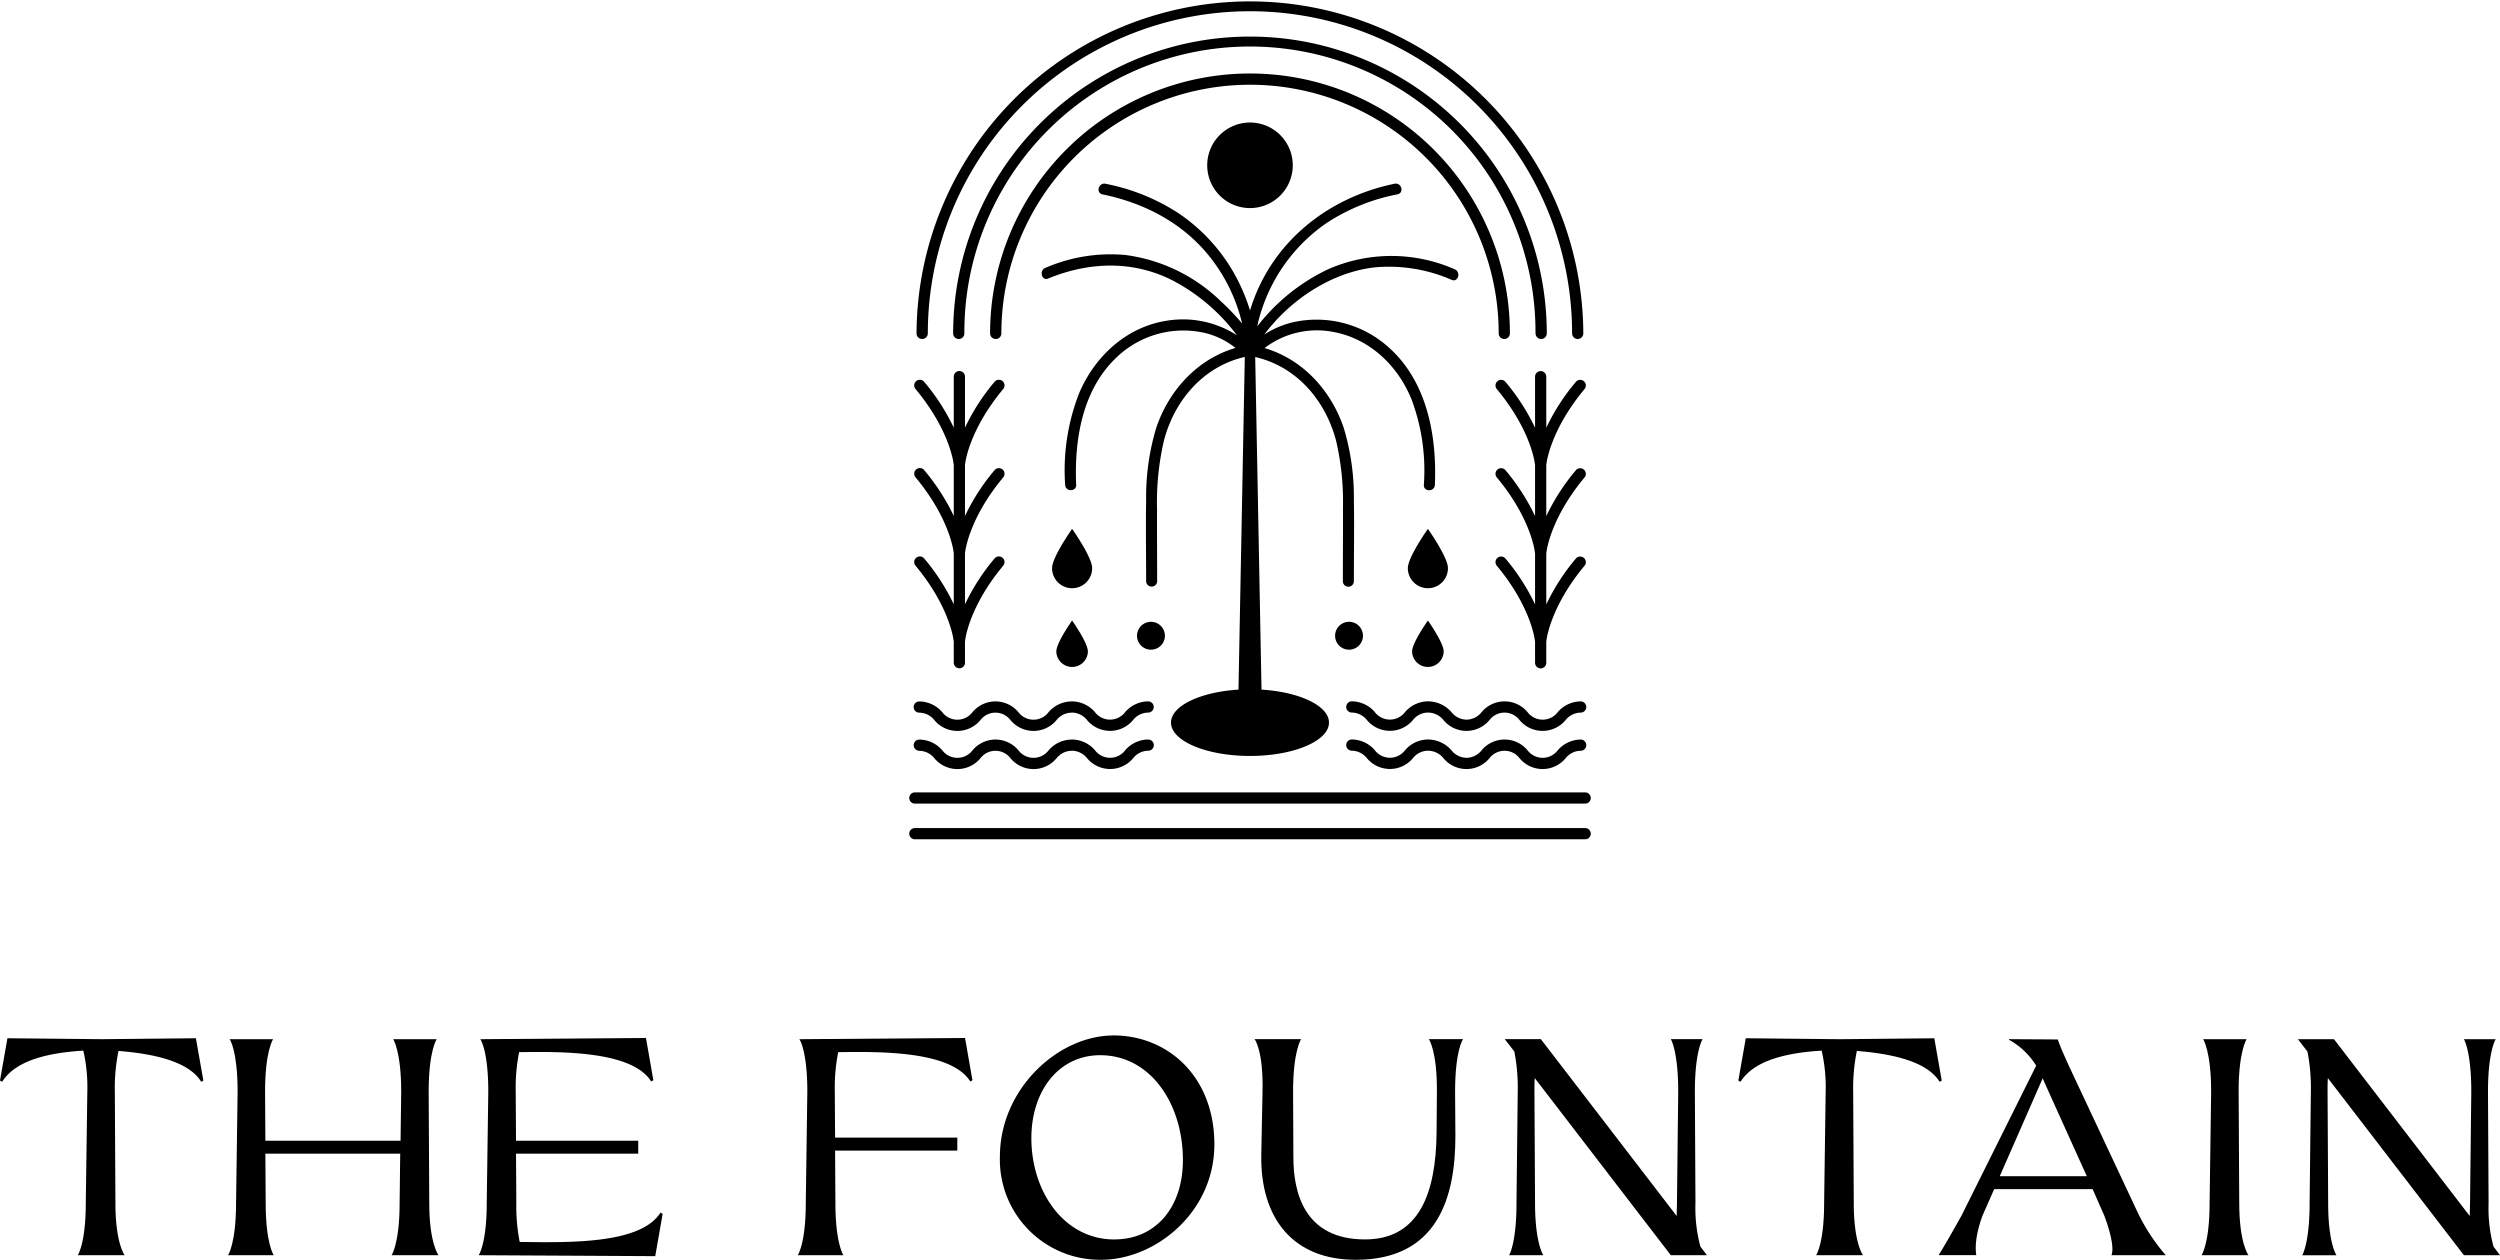 <svg xmlns="http://www.w3.org/2000/svg" width="420.759" height="212.03" viewBox="0 0 420.759 212.03"><g id="fountain" transform="translate(-6.24 -10.63)"><path id="Path_3536" data-name="Path 3536" d="M23.383,319.938,7.489,319.78,6.24,326.9l.362.209c2.284-3.634,7.789-4.884,13.662-5.245a27.659,27.659,0,0,1,.673,6.907l-.26,18.749c0,6.805-1.351,8.778-1.351,8.778h7.9s-1.56-1.973-1.56-8.778l-.1-18.749a31.047,31.047,0,0,1,.622-6.856c5.816.469,11.791,1.713,13.916,5.194l.362-.209L39.21,319.78l-15.838.158Z" transform="translate(0 -134.409)"></path><path id="Path_3537" data-name="Path 3537" d="M107.907,328.889c0-6.856,1.351-8.829,1.351-8.829h-7.325s1.351,1.973,1.351,8.829l-.107,8.258H80.425l-.051-8.258c0-6.856,1.351-8.829,1.351-8.829H74.4c.051,0,1.351,1.973,1.351,8.829l-.26,18.749c0,6.805-1.351,8.778-1.351,8.778h7.687s-1.351-1.973-1.351-8.778l-.051-8.309h22.694l-.1,8.309c0,6.805-1.351,8.778-1.351,8.778h7.9s-1.56-1.973-1.56-8.778l-.1-18.749Z" transform="translate(-29.521 -134.53)"></path><path id="Path_3538" data-name="Path 3538" d="M179.365,349.088c-3.324,5.347-15.527,5.036-23.683,4.935a30.685,30.685,0,0,1-.571-6.545l-.051-8.309h20.569v-2.182H155.06l-.051-8.258a31.044,31.044,0,0,1,.571-6.647c6.907-.1,19.009-.26,22.231,4.934l.362-.209-1.243-7.116-27.889.209c.051,0,1.351,1.973,1.351,8.829l-.26,18.749c0,6.805-1.351,8.778-1.351,8.778l29.709.158,1.249-7.116-.362-.209Z" transform="translate(-61.972 -134.369)"></path><path id="Path_3539" data-name="Path 3539" d="M244.04,319.9c.051,0,1.351,1.973,1.351,8.829l-.26,18.749c0,6.805-1.351,8.778-1.351,8.778h7.687s-1.351-1.973-1.351-8.778l-.051-8.829h20.569v-2.182H250.065l-.051-7.738a31.046,31.046,0,0,1,.571-6.647c6.907-.1,19.009-.26,22.231,4.934l.362-.209-1.243-7.116-27.889.209Z" transform="translate(-103.275 -134.369)"></path><path id="Path_3540" data-name="Path 3540" d="M323.08,318.946c-9.3,0-19.11,8.987-19.11,20.41A16.856,16.856,0,0,0,321.006,356.7c9.089,0,19.06-7.947,19.06-19.427s-7.9-18.336-16.985-18.336Zm.158,34.332c-8.518,0-13.972-8.1-13.972-17.036,0-8,4.624-13.973,11.582-13.973,8.467,0,13.922,8.156,13.922,17.658,0,7.947-4.573,13.345-11.531,13.345Z" transform="translate(-129.443 -134.043)"></path><path id="Path_3541" data-name="Path 3541" d="M380.922,339.426c-.209,10.852,5.4,17.76,15.894,17.76,13.865,0,16.776-10.592,16.776-20.829l-.051-7.478c0-6.856,1.3-8.829,1.351-8.829h-5.765s1.4,1.973,1.351,8.829l-.051,6.856c-.1,10.389-3.013,18.02-12.051,18.02-10.282,0-12.051-8-12.051-13.814l-.051-11.062c0-6.856,1.351-8.829,1.351-8.829H379.78c.051,0,1.509,1.973,1.351,8.829l-.209,10.542Z" transform="translate(-162.403 -134.526)"></path><path id="Path_3542" data-name="Path 3542" d="M487.225,354.953a24.835,24.835,0,0,1-.831-7.325l-.1-18.749c0-6.856,1.3-8.829,1.3-8.829h-5.347s1.244,1.973,1.244,8.829l-.209,18.749-.051,2.182L460.376,320.05H454.3l1.611,2.08a31.877,31.877,0,0,1,.571,6.755l-.209,18.749c0,6.805-1.244,8.778-1.244,8.778h5.765s-1.4-1.973-1.4-8.778l-.1-18.749c0-.831,0-1.611.051-2.284l22.9,29.81h6.076l-1.091-1.453Z" transform="translate(-194.802 -134.526)"></path><path id="Path_3543" data-name="Path 3543" d="M558.08,326.9l-1.249-7.116-15.838.158L525.1,319.78,523.85,326.9l.362.209c2.284-3.634,7.789-4.884,13.662-5.245a27.654,27.654,0,0,1,.673,6.907l-.26,18.749c0,6.805-1.351,8.778-1.351,8.778h7.9s-1.56-1.973-1.56-8.778l-.1-18.749a31.048,31.048,0,0,1,.622-6.856c5.816.469,11.791,1.713,13.922,5.194l.362-.209Z" transform="translate(-225.04 -134.409)"></path><path id="Path_3544" data-name="Path 3544" d="M605.359,324.414c-.831-1.82-1.4-3.114-1.82-4.313l-8.207-.051v.1a12.416,12.416,0,0,1,4.573,4.364l-12.571,25.243c-.989,1.764-2.493,4.465-3.844,6.647h6.336c-.418-2.594.729-5.765,1.04-6.647l1.973-4.465h16.567l1.922,4.364c.729,1.871,1.82,5.347,1.249,6.755h9.14a32.156,32.156,0,0,1-4.884-7.529l-11.48-24.463Zm-11.582,18.7L601,326.646l1.56,3.482,5.867,12.983H593.777Z" transform="translate(-250.97 -134.526)"></path><path id="Path_3545" data-name="Path 3545" d="M668.014,328.889c0-6.856,1.351-8.829,1.351-8.829H662.04s1.351,1.973,1.351,8.829l-.26,18.749c0,6.805-1.351,8.778-1.351,8.778h7.9s-1.56-1.973-1.56-8.778l-.1-18.749Z" transform="translate(-285.008 -134.53)"></path><path id="Path_3546" data-name="Path 3546" d="M718.4,356.416h6.076l-1.091-1.453a24.833,24.833,0,0,1-.831-7.325l-.1-18.749c0-6.856,1.3-8.829,1.3-8.829H718.4s1.244,1.973,1.244,8.829l-.209,18.749-.051,2.182L696.536,320.06H690.46l1.611,2.08a31.877,31.877,0,0,1,.571,6.755l-.209,18.749c0,6.805-1.244,8.778-1.244,8.778h5.765s-1.4-1.973-1.4-8.778l-.1-18.749c0-.831,0-1.611.051-2.284l22.9,29.81Z" transform="translate(-297.477 -134.53)"></path><path id="Path_3572" data-name="Path 3572" d="M352.345,94.489c6.907,1.577,11.779,7.207,13.594,14.012a45.163,45.163,0,0,1,1.176,11.4c.023,4.121-.017,8.241-.017,12.362a.928.928,0,0,0,1.854,0c0-4.567.079-9.145,0-13.713a40.331,40.331,0,0,0-1.684-12.068c-2.125-6.365-6.935-11.632-13.351-13.5A14.507,14.507,0,0,1,365.5,90.266c6.11,1.13,10.807,5.63,13.13,11.282a34.061,34.061,0,0,1,2.1,14.47c-.051,1.193,1.8,1.187,1.854,0,.356-8.224-1.289-17.336-7.7-23.09a18.133,18.133,0,0,0-16.477-4.222,15.369,15.369,0,0,0-4.533,2c4.437-5.946,11.486-10.575,18.777-11.327a26.433,26.433,0,0,1,12.774,2.125c1.1.452,1.583-1.34.492-1.786a26.455,26.455,0,0,0-21.309,0A32.914,32.914,0,0,0,352.7,89.311c.04-.187.073-.373.113-.56A28.5,28.5,0,0,1,364.3,71.975a33.063,33.063,0,0,1,11.994-4.867c1.164-.243.673-2.029-.492-1.786-11.435,2.357-20.93,10.067-24.328,21.332a31.034,31.034,0,0,0-1.43-3.776,30.013,30.013,0,0,0-10.621-12.6,34.49,34.49,0,0,0-12.282-4.951c-1.164-.237-1.662,1.543-.492,1.786,6.851,1.413,13.164,4.618,17.68,10.05a28.631,28.631,0,0,1,5.664,11.073c.051.2.1.4.141.6a39.828,39.828,0,0,0-3.555-3.719,28.336,28.336,0,0,0-16.115-7.806,27.594,27.594,0,0,0-13.447,2.176c-1.085.447-.61,2.244.492,1.786,6.766-2.792,14.119-3.081,20.755.232a32.116,32.116,0,0,1,10.892,9.174l.119.153a16.753,16.753,0,0,0-12.09-2.408c-6.636,1.13-11.853,6.014-14.442,12.085A35.488,35.488,0,0,0,320.359,116c.051,1.187,1.9,1.193,1.854,0-.333-7.67,1.051-16.137,6.947-21.592a16.226,16.226,0,0,1,14.877-3.934,13.209,13.209,0,0,1,4.991,2.487c-6.415,1.871-11.231,7.133-13.356,13.5a40.28,40.28,0,0,0-1.684,12.068c-.079,4.567,0,9.14,0,13.713a.928.928,0,0,0,1.854,0c0-4.03-.034-8.06-.017-12.1A45.969,45.969,0,0,1,337,108.484c1.814-6.811,6.692-12.435,13.594-14.012h0c-.237,12.452-.9,47.446-1.063,55.992-6.421.4-11.356,2.73-11.356,5.551,0,3.1,5.952,5.613,13.294,5.613s13.294-2.515,13.294-5.613c0-2.82-4.934-5.155-11.355-5.551l-1.063-55.992h0Z" transform="translate(-134.85 -23.769)"></path><path id="Path_3573" data-name="Path 3573" d="M365.7,54.311a7.2,7.2,0,1,0,7.2-7.2A7.2,7.2,0,0,0,365.7,54.311Z" transform="translate(-156.282 -15.86)"></path><path id="Path_3574" data-name="Path 3574" d="M302,77.2a.946.946,0,0,0,.944-.944,41.85,41.85,0,0,1,83.7,0,.944.944,0,1,0,1.888,0,43.743,43.743,0,0,0-87.487,0,.946.946,0,0,0,.944.944Z" transform="translate(-128.17 -9.513)"></path><path id="Path_3575" data-name="Path 3575" d="M388.073,71.475a.944.944,0,1,0,1.888,0,49.955,49.955,0,0,0-99.91,0,.944.944,0,0,0,1.888,0,48.062,48.062,0,1,1,96.123,0Z" transform="translate(-123.392 -4.735)"></path><path id="Path_3576" data-name="Path 3576" d="M280.105,67.684a.946.946,0,0,0,.944-.944,54.217,54.217,0,0,1,108.434,0,.944.944,0,0,0,1.888,0,56.111,56.111,0,0,0-112.221,0,.946.946,0,0,0,.944.944Z" transform="translate(-118.653)"></path><path id="Path_3577" data-name="Path 3577" d="M322.874,168.11s-3.374,4.754-3.374,6.613a3.374,3.374,0,1,0,6.749,0C326.249,172.858,322.874,168.11,322.874,168.11Z" transform="translate(-136.195 -68.467)"></path><path id="Path_3578" data-name="Path 3578" d="M320.77,200.606a2.657,2.657,0,0,0,5.313,0c0-1.47-2.657-5.206-2.657-5.206S320.77,199.142,320.77,200.606Z" transform="translate(-136.748 -80.332)"></path><path id="Path_3579" data-name="Path 3579" d="M428.814,168.11s-3.374,4.754-3.374,6.613a3.374,3.374,0,0,0,6.749,0C432.189,172.858,428.814,168.11,428.814,168.11Z" transform="translate(-182.255 -68.467)"></path><path id="Path_3580" data-name="Path 3580" d="M426.71,200.606a2.657,2.657,0,0,0,5.313,0c0-1.47-2.657-5.206-2.657-5.206S426.71,199.142,426.71,200.606Z" transform="translate(-182.807 -80.332)"></path><path id="Path_3581" data-name="Path 3581" d="M280.131,152.651a.947.947,0,0,0-1.458,1.21c5.833,7.009,6.4,12.548,6.41,12.6a.727.727,0,0,0,.028.153v3.578a.944.944,0,0,0,1.888,0v-3.584a1.125,1.125,0,0,0,.028-.147c0-.057.577-5.59,6.41-12.6a.947.947,0,0,0-1.458-1.21,35.456,35.456,0,0,0-4.98,7.721v-8.625a1.125,1.125,0,0,0,.028-.147c0-.057.577-5.59,6.41-12.6a.947.947,0,0,0-1.458-1.21A35.455,35.455,0,0,0,287,145.5v-8.625a1.124,1.124,0,0,0,.028-.147c0-.057.577-5.59,6.41-12.6a.947.947,0,0,0-1.458-1.21,35.456,35.456,0,0,0-4.98,7.721v-8.592a.944.944,0,1,0-1.888,0v8.592a35.751,35.751,0,0,0-4.98-7.721.947.947,0,0,0-1.458,1.21c5.833,7.009,6.4,12.548,6.41,12.6a.727.727,0,0,0,.028.153V145.5a35.751,35.751,0,0,0-4.98-7.721.947.947,0,0,0-1.458,1.21c5.833,7.009,6.4,12.548,6.41,12.6a.727.727,0,0,0,.028.153v8.625a35.751,35.751,0,0,0-4.98-7.721Z" transform="translate(-118.35 -48.029)"></path><path id="Path_3582" data-name="Path 3582" d="M465.068,122.944a35.453,35.453,0,0,0-4.98,7.721v-8.592a.944.944,0,1,0-1.888,0v8.592a35.754,35.754,0,0,0-4.98-7.721.947.947,0,1,0-1.458,1.21c5.833,7.009,6.4,12.548,6.41,12.6a.726.726,0,0,0,.028.153v8.625a35.753,35.753,0,0,0-4.98-7.721.947.947,0,1,0-1.458,1.21c5.833,7.009,6.4,12.548,6.41,12.6a.726.726,0,0,0,.028.153V160.4a35.754,35.754,0,0,0-4.98-7.721.947.947,0,0,0-1.458,1.21c5.833,7.009,6.4,12.548,6.41,12.6a.725.725,0,0,0,.028.153v3.578a.944.944,0,1,0,1.888,0v-3.584a1.135,1.135,0,0,0,.028-.147c0-.057.577-5.59,6.41-12.6a.947.947,0,1,0-1.458-1.21,35.453,35.453,0,0,0-4.98,7.721v-8.625a1.136,1.136,0,0,0,.028-.147c0-.057.577-5.59,6.41-12.6a.947.947,0,1,0-1.458-1.21,35.454,35.454,0,0,0-4.98,7.721V136.9a1.136,1.136,0,0,0,.028-.147c0-.057.577-5.59,6.41-12.6a.947.947,0,1,0-1.458-1.21Z" transform="translate(-193.604 -48.042)"></path><path id="Path_3583" data-name="Path 3583" d="M279.244,221.369a3.308,3.308,0,0,1,2.549,1.272,5.034,5.034,0,0,0,7.721,0,3.185,3.185,0,0,1,5.093,0,5.028,5.028,0,0,0,7.715,0,3.29,3.29,0,0,1,2.549-1.272.694.694,0,0,0,.153-.011,3.309,3.309,0,0,1,2.464,1.272,5.034,5.034,0,0,0,7.721,0,3.29,3.29,0,0,1,2.549-1.272.944.944,0,1,0,0-1.888,5.148,5.148,0,0,0-3.861,1.8,3.191,3.191,0,0,1-5.1,0,5.148,5.148,0,0,0-3.861-1.8.8.8,0,0,0-.164.011,5.141,5.141,0,0,0-3.764,1.8,3.185,3.185,0,0,1-5.093,0,5.028,5.028,0,0,0-7.715,0,3.191,3.191,0,0,1-5.1,0,5.148,5.148,0,0,0-3.861-1.8.944.944,0,1,0,0,1.888Z" transform="translate(-118.283 -90.797)"></path><path id="Path_3584" data-name="Path 3584" d="M446.564,219.471a5.148,5.148,0,0,0-3.861,1.8,3.191,3.191,0,0,1-5.1,0,5.028,5.028,0,0,0-7.715,0,3.288,3.288,0,0,1-2.544,1.272,3.326,3.326,0,0,1-2.549-1.272,5.175,5.175,0,0,0-3.77-1.8.8.8,0,0,0-.164-.011,5.148,5.148,0,0,0-3.861,1.8,3.191,3.191,0,0,1-5.1,0,5.148,5.148,0,0,0-3.861-1.8.944.944,0,0,0,0,1.888,3.308,3.308,0,0,1,2.549,1.272,5.034,5.034,0,0,0,7.721,0,3.309,3.309,0,0,1,2.464-1.272.7.7,0,0,0,.153.011,3.317,3.317,0,0,1,2.549,1.272,5.028,5.028,0,0,0,7.715,0,3.185,3.185,0,0,1,5.093,0,5.034,5.034,0,0,0,7.721,0,3.29,3.29,0,0,1,2.549-1.272.944.944,0,1,0,0-1.888Z" transform="translate(-174.281 -90.793)"></path><path id="Path_3585" data-name="Path 3585" d="M279.248,232.729A3.308,3.308,0,0,1,281.8,234a5.034,5.034,0,0,0,7.721,0,3.185,3.185,0,0,1,5.093,0,5.028,5.028,0,0,0,7.715,0,3.291,3.291,0,0,1,2.549-1.272.7.7,0,0,0,.153-.011,3.33,3.33,0,0,1,2.47,1.272,5.034,5.034,0,0,0,7.721,0,3.29,3.29,0,0,1,2.549-1.272.944.944,0,1,0,0-1.888,5.148,5.148,0,0,0-3.861,1.8,3.191,3.191,0,0,1-5.1,0,5.148,5.148,0,0,0-3.861-1.8.8.8,0,0,0-.164.011,5.141,5.141,0,0,0-3.764,1.8,3.185,3.185,0,0,1-5.093,0,5.028,5.028,0,0,0-7.715,0,3.191,3.191,0,0,1-5.1,0,5.148,5.148,0,0,0-3.861-1.8.944.944,0,1,0,0,1.888Z" transform="translate(-118.287 -95.736)"></path><path id="Path_3586" data-name="Path 3586" d="M446.564,230.831a5.148,5.148,0,0,0-3.861,1.8,3.191,3.191,0,0,1-5.1,0,5.028,5.028,0,0,0-7.715,0,3.288,3.288,0,0,1-2.544,1.272,3.326,3.326,0,0,1-2.549-1.272,5.175,5.175,0,0,0-3.77-1.8.8.8,0,0,0-.164-.011,5.148,5.148,0,0,0-3.861,1.8,3.191,3.191,0,0,1-5.1,0,5.148,5.148,0,0,0-3.861-1.8.944.944,0,0,0,0,1.888,3.308,3.308,0,0,1,2.549,1.272,5.034,5.034,0,0,0,7.721,0,3.309,3.309,0,0,1,2.464-1.272.693.693,0,0,0,.153.011,3.317,3.317,0,0,1,2.549,1.272,5.028,5.028,0,0,0,7.715,0,3.185,3.185,0,0,1,5.093,0,5.034,5.034,0,0,0,7.721,0,3.29,3.29,0,0,1,2.549-1.272.944.944,0,1,0,0-1.888Z" transform="translate(-174.281 -95.732)"></path><path id="Path_3587" data-name="Path 3587" d="M277.924,248.458H390.738a.944.944,0,1,0,0-1.888H277.924a.944.944,0,1,0,0,1.888Z" transform="translate(-117.709 -102.579)"></path><path id="Path_3588" data-name="Path 3588" d="M277.924,259.088H390.738a.944.944,0,1,0,0-1.888H277.924a.944.944,0,1,0,0,1.888Z" transform="translate(-117.709 -107.201)"></path><path id="Path_3589" data-name="Path 3589" d="M347.146,195.78a2.346,2.346,0,1,0,2.346,2.346A2.347,2.347,0,0,0,347.146,195.78Z" transform="translate(-147.195 -80.497)"></path><path id="Path_3590" data-name="Path 3590" d="M406.126,200.471a2.346,2.346,0,1,0-2.346-2.346A2.347,2.347,0,0,0,406.126,200.471Z" transform="translate(-172.838 -80.497)"></path></g></svg>